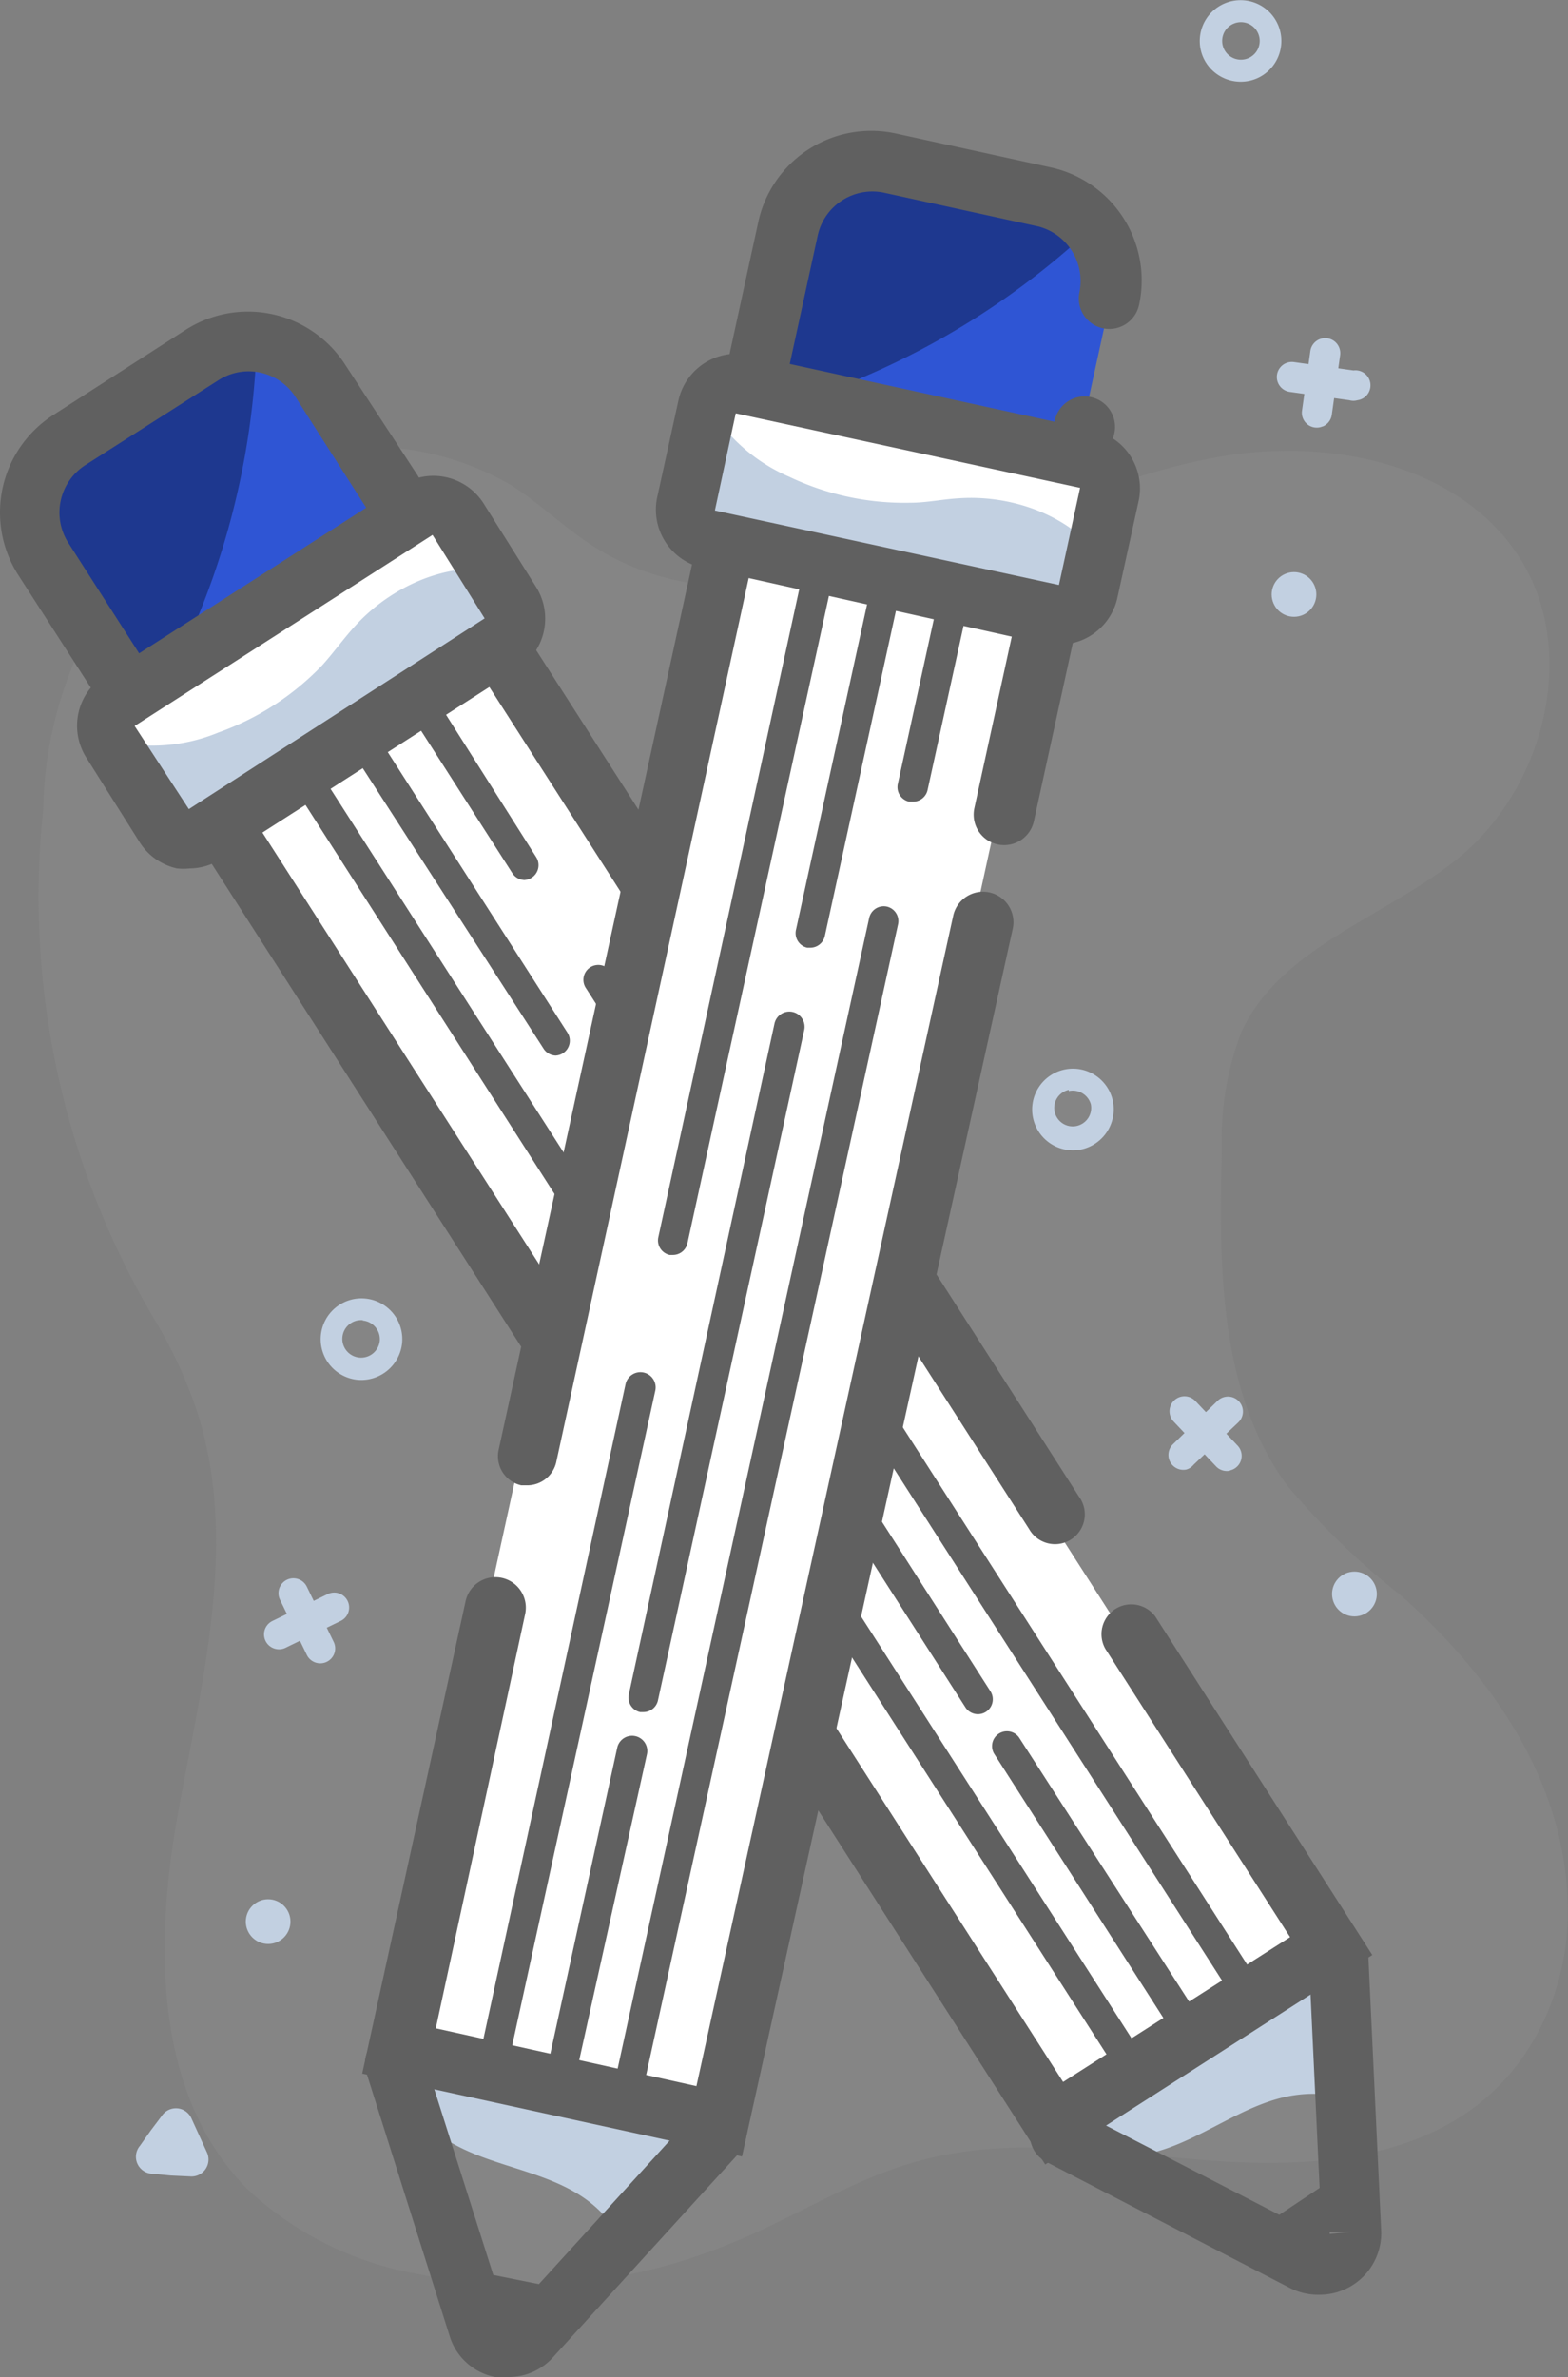 <svg xmlns="http://www.w3.org/2000/svg" viewBox="0 0 52.64 79.76"><rect x="0" y="0" width="52.64" height="79.76" fill="#808080" stroke="none"/><defs><style>.cls-1{opacity:0.12;}.cls-2{fill:#aaa;}.cls-3{fill:#c2d0e1;}.cls-4{fill:#fff;}.cls-5{fill:#2f55d4;}.cls-6{fill:#1e388f;}.cls-7{fill:#606060;}</style></defs><title>Asset 340</title><g id="Layer_2" data-name="Layer 2"><g id="Layer_1-2" data-name="Layer 1"><g class="cls-1"><path class="cls-2" d="M1.45,27.18A13.43,13.43,0,0,1,6.29,17.07a9.71,9.71,0,0,1,10.84-.81c1,.63,1.83,1.46,2.81,2.08,3.12,2,7.18,1.55,10.69.43s6.84-2.87,10.47-3.47S49,15.6,51,18.69s.9,7.67-2,10.07c-2.43,2-6,3-7.32,5.86a10.11,10.11,0,0,0-.66,4c-.1,3.89-.1,8.09,2.19,11.22a25.9,25.9,0,0,0,3.84,3.71c3,2.68,5.48,6.16,5.58,10.34a8.68,8.68,0,0,1-.78,3.87c-2.11,4.54-6.92,5.06-11.18,4.74-3.27-.24-6.62-.86-9.78,0-2.3.61-4.34,2-6.54,2.85A17.9,17.9,0,0,1,14,76.3a11.16,11.16,0,0,1-5.67-2.82C5.13,70.28,5.18,65.14,6,60.7S8,51.63,6.61,47.35a15.37,15.37,0,0,0-1.38-3A27.81,27.81,0,0,1,1.39,27.78Z"/></g><line class="cls-3" x1="39.77" y1="47.36" x2="41.19" y2="48.86"/><path class="cls-3" d="M41.29,49.35a.5.5,0,0,1-.47-.15l-1.42-1.5a.5.5,0,1,1,.73-.69l1.42,1.5a.5.5,0,0,1-.26.83Z"/><line class="cls-3" x1="41.22" y1="47.4" x2="39.73" y2="48.82"/><path class="cls-3" d="M39.83,49.31a.5.5,0,0,1-.45-.85L40.88,47a.5.5,0,1,1,.69.73l-1.5,1.42A.49.49,0,0,1,39.83,49.31Z"/><path class="cls-3" d="M36.3,38.57a1.37,1.37,0,1,1,1.06-1.63A1.38,1.38,0,0,1,36.3,38.57Zm-.42-2a.62.62,0,1,0,.74.48A.63.63,0,0,0,35.88,36.61Z"/><circle class="cls-3" cx="45.36" cy="53.37" r="0.75" transform="matrix(0.98, -0.21, 0.21, 0.98, -10.19, 10.71)"/><line class="cls-3" x1="44.49" y1="11.81" x2="44.21" y2="13.85"/><path class="cls-3" d="M44.41,14.31a.5.5,0,0,0,.3-.39l.28-2a.5.5,0,0,0-1-.14l-.28,2a.5.5,0,0,0,.69.53Z"/><line class="cls-3" x1="43.33" y1="12.69" x2="45.37" y2="12.97"/><path class="cls-3" d="M45.57,13.43a.5.5,0,0,0-.13-1l-2-.28a.5.5,0,1,0-.14,1l2,.28A.49.49,0,0,0,45.57,13.43Z"/><path class="cls-3" d="M40.39,1.92a1.37,1.37,0,1,1,1.81.71A1.38,1.38,0,0,1,40.39,1.92Zm.69-.3A.63.63,0,1,0,41.4.8.63.63,0,0,0,41.08,1.62Z"/><circle class="cls-3" cx="43.44" cy="19.95" r="0.75" transform="translate(-4.35 18.94) rotate(-23.46)"/><line class="cls-3" x1="9.84" y1="53.46" x2="10.74" y2="55.31"/><path class="cls-3" d="M10.7,55.81a.5.5,0,0,1-.4-.28l-.9-1.85a.5.5,0,1,1,.9-.44l.9,1.85a.5.5,0,0,1-.5.72Z"/><line class="cls-3" x1="11.22" y1="53.94" x2="9.36" y2="54.84"/><path class="cls-3" d="M9.32,55.34a.5.5,0,0,1-.17-.95l1.85-.9a.5.5,0,1,1,.44.9l-1.85.9A.49.49,0,0,1,9.32,55.34Z"/><path class="cls-3" d="M12,46.3a1.37,1.37,0,1,1,1.5-1.24A1.38,1.38,0,0,1,12,46.3Zm.19-2a.63.63,0,1,0,.56.68A.63.63,0,0,0,12.17,44.31Z"/><circle class="cls-3" cx="9" cy="64.48" r="0.75" transform="translate(-56.04 67.36) rotate(-84.59)"/><path class="cls-3" d="M5.43,71a.57.57,0,0,1,1,.09l.26.57.26.57a.57.57,0,0,1-.57.8L5.74,73l-.63-.06A.57.57,0,0,1,4.7,72l.36-.51Z"/><rect class="cls-4" x="20.18" y="20.42" width="11.05" height="51.84" transform="translate(-20.95 21.2) rotate(-32.67)"/><rect class="cls-5" x="1.76" y="12.54" width="11.05" height="10.13" rx="2.88" ry="2.88" transform="translate(-8.35 6.72) rotate(-32.67)"/><path class="cls-6" d="M8.62,11.48A26.33,26.33,0,0,1,5.25,23.57a2.53,2.53,0,0,1-.8-.45,2.65,2.65,0,0,1-.64-.69L1.45,18.75a2.9,2.9,0,0,1,.87-4l4.46-2.86a2.89,2.89,0,0,1,1.84-.43Z"/><path class="cls-3" d="M44.69,65.28l.23,5.06a4.26,4.26,0,0,0-1.35-.05c-1.83.22-3.32,1.65-5.13,2a4,4,0,0,1-1,.06l-2.1-1.08Z"/><path class="cls-7" d="M6.25,24.75a4,4,0,0,1-.84-.09A3.85,3.85,0,0,1,3,23L.61,19.29a3.89,3.89,0,0,1,1.17-5.36l4.45-2.86a3.88,3.88,0,0,1,5.36,1.17L14,15.92a3.89,3.89,0,0,1-1.17,5.36L8.33,24.14A3.84,3.84,0,0,1,6.25,24.75ZM8.33,12.46a1.87,1.87,0,0,0-1,.3L2.86,15.61a1.89,1.89,0,0,0-.57,2.6l2.36,3.68a1.89,1.89,0,0,0,2.6.57l4.45-2.86a1.88,1.88,0,0,0,.57-2.6L9.92,13.32A1.88,1.88,0,0,0,8.33,12.46Zm3.92,8h0Z"/><path class="cls-7" d="M35.09,72.63,4.68,25.2l11-7L36.23,50.23a1,1,0,1,1-1.68,1.08L15.06,20.92,7.44,25.8,35.69,69.86,43.31,65l-6.2-9.67a1,1,0,0,1,1.68-1.08l7.28,11.35Z"/><rect class="cls-4" x="3.55" y="19.9" width="13.81" height="5.31" rx="0.97" ry="0.97" transform="translate(-10.52 9.21) rotate(-32.67)"/><path class="cls-3" d="M17.43,19.34l.5.78a.9.9,0,0,1-.27,1.23L7.53,27.84a.9.9,0,0,1-1.23-.27L4.65,25a5.79,5.79,0,0,0,2.68-.42,9,9,0,0,0,3.49-2.26c.37-.41.69-.86,1.06-1.27C13.25,19.51,15.55,18.6,17.43,19.34Z"/><path class="cls-7" d="M44.3,77a2.07,2.07,0,0,1-1-.23l-8.18-4.23a1,1,0,0,1,.92-1.78L44.27,75l1.1-.11-1,0-.43-9.19a1,1,0,0,1,1-1,1,1,0,0,1,1,1l.43,9.19A2.07,2.07,0,0,1,44.3,77Z"/><path class="cls-7" d="M22.69,46a.5.5,0,0,1-.42-.23L9.84,26.36a.5.5,0,1,1,.84-.54L23.11,45.2a.5.5,0,0,1-.42.77Z"/><path class="cls-7" d="M37.86,69.62a.5.5,0,0,1-.42-.23L25,50a.5.5,0,1,1,.84-.54L38.28,68.85a.5.5,0,0,1-.42.77Z"/><path class="cls-7" d="M41.73,67.13a.5.5,0,0,1-.42-.23L19.68,33.17a.5.5,0,1,1,.84-.54L42.15,66.36a.5.5,0,0,1-.42.77Z"/><path class="cls-7" d="M17.62,29.53a.5.5,0,0,1-.42-.23l-3.48-5.43a.5.5,0,0,1,.84-.54L18,28.76a.5.5,0,0,1-.42.77Z"/><path class="cls-7" d="M32.83,57.52a.5.5,0,0,1-.42-.23L20,37.91a.5.5,0,1,1,.84-.54L33.25,56.75a.5.5,0,0,1-.42.77Z"/><path class="cls-7" d="M18.67,35.42a.5.5,0,0,1-.42-.23L12,25.5a.5.5,0,1,1,.84-.54l6.21,9.69a.5.5,0,0,1-.42.77Z"/><path class="cls-7" d="M40,68.76a.5.5,0,0,1-.42-.23l-6.21-9.69a.5.5,0,0,1,.84-.54L40.46,68a.5.5,0,0,1-.42.77Z"/><path class="cls-7" d="M6.37,29.14a2,2,0,0,1-.43,0,2,2,0,0,1-1.24-.86L2.89,25.41a2,2,0,0,1,.6-2.73l10-6.41a2,2,0,0,1,2.73.6L18,19.7a2,2,0,0,1-.6,2.73l-10,6.41A2,2,0,0,1,6.37,29.14Zm8.15-11.19-10,6.41,1.82,2.79,9.93-6.4Zm2.36,3.63h0Zm-.54-.84h0Z"/><polygon class="cls-7" points="41.64 75.19 44.64 73.19 44.64 75.91 41.64 75.19"/><rect class="cls-4" x="18.58" y="18.43" width="11.05" height="51.84" transform="translate(10.03 -4.13) rotate(12.33)"/><rect class="cls-5" x="25.88" y="5.94" width="11.05" height="10.13" rx="2.88" ry="2.88" transform="translate(3.08 -6.45) rotate(12.33)"/><path class="cls-6" d="M36.68,7.62a26.33,26.33,0,0,1-10.93,6.17,2.53,2.53,0,0,1-.25-.88,2.65,2.65,0,0,1,0-.94l.93-4.27A2.9,2.9,0,0,1,29.9,5.5l5.18,1.13a2.89,2.89,0,0,1,1.6,1Z"/><path class="cls-3" d="M24.14,71.17l-3.41,3.74a4.26,4.26,0,0,0-.91-1c-1.45-1.14-3.51-1.18-5-2.22a4,4,0,0,1-.72-.64l-.72-2.25Z"/><path class="cls-7" d="M33.52,17.59a3.82,3.82,0,0,1-.83-.09l-5.17-1.13a3.88,3.88,0,0,1-3-4.62l.93-4.27a3.88,3.88,0,0,1,4.62-3l5.17,1.13a3.88,3.88,0,0,1,3,4.62,1,1,0,0,1-2-.43A1.89,1.89,0,0,0,34.86,7.6L29.69,6.47a1.88,1.88,0,0,0-2.24,1.44l-.93,4.27A1.88,1.88,0,0,0,28,14.42l5.17,1.13a1.89,1.89,0,0,0,2.24-1.44,1,1,0,0,1,2,.43A3.89,3.89,0,0,1,33.52,17.59Z"/><path class="cls-7" d="M17.71,49.84l-.21,0a1,1,0,0,1-.76-1.19l7.45-34.09,12.75,2.79-2.23,10.2a1,1,0,1,1-2-.43l1.8-8.25-8.84-1.93-7,32.14A1,1,0,0,1,17.71,49.84Z"/><path class="cls-7" d="M24.91,72.36,12.16,69.58l3.47-15.85a1,1,0,0,1,2,.43l-3,13.9L23.38,70,32,30.73a1,1,0,1,1,2,.43Z"/><rect class="cls-4" x="23.24" y="14.1" width="13.81" height="5.31" rx="0.97" ry="0.97" transform="translate(4.27 -6.05) rotate(12.33)"/><path class="cls-3" d="M37.35,19.41l-.2.9a.9.9,0,0,1-1.06.68L24.34,18.42a.9.9,0,0,1-.68-1.06l.65-3A5.79,5.79,0,0,0,26.5,16a9,9,0,0,0,4.06.87c.55,0,1.09-.12,1.64-.15C34.27,16.58,36.54,17.55,37.35,19.41Z"/><path class="cls-7" d="M17.07,79.76a2.1,2.1,0,0,1-.45,0,2,2,0,0,1-1.53-1.39L12.3,69.55a1,1,0,0,1,1.91-.61L17,77.72l.11,0,6.2-6.8a1,1,0,1,1,1.48,1.35l-6.2,6.8A2,2,0,0,1,17.07,79.76Z"/><path class="cls-7" d="M22.59,42.11h-.11a.5.5,0,0,1-.38-.59L27,19a.5.5,0,0,1,1,.21L23.08,41.71A.5.5,0,0,1,22.59,42.11Z"/><path class="cls-7" d="M16.6,69.55h-.11a.5.5,0,0,1-.38-.59L21,46.45a.5.5,0,0,1,1,.21L17.08,69.16A.5.5,0,0,1,16.6,69.55Z"/><path class="cls-7" d="M21.09,70.53H21a.5.5,0,0,1-.38-.59l8.56-39.14a.5.5,0,0,1,.59-.38.5.5,0,0,1,.38.59L21.58,70.14A.5.5,0,0,1,21.09,70.53Z"/><path class="cls-7" d="M30.63,26.9h-.11a.5.5,0,0,1-.38-.59L31.52,20a.5.5,0,1,1,1,.21l-1.38,6.3A.5.5,0,0,1,30.63,26.9Z"/><path class="cls-7" d="M21.6,57.45h-.11a.5.5,0,0,1-.38-.59L26,34.35a.5.5,0,0,1,1,.21L22.09,57.05A.5.5,0,0,1,21.6,57.45Z"/><path class="cls-7" d="M27.2,31.8H27.1a.5.5,0,0,1-.38-.59L29.17,20a.5.5,0,0,1,.59-.38.5.5,0,0,1,.38.59L27.69,31.41A.5.5,0,0,1,27.2,31.8Z"/><path class="cls-7" d="M18.75,70.49h-.11a.5.5,0,0,1-.38-.59l2.46-11.25a.5.5,0,1,1,1,.21L19.23,70.1A.5.5,0,0,1,18.75,70.49Z"/><path class="cls-7" d="M35.59,21.63a2,2,0,0,1-.42,0L23.57,19.05a2,2,0,0,1-1.51-2.35l.72-3.28a2,2,0,0,1,2.35-1.51l11.59,2.53a2,2,0,0,1,1.51,2.35l-.72,3.28A2,2,0,0,1,35.59,21.63Zm0-2h0ZM24.7,13.87,24,17.13l11.55,2.5.71-3.26Z"/><polygon class="cls-7" points="14.98 76.02 18.52 76.73 16.59 78.65 14.98 76.02"/></g></g></svg>
